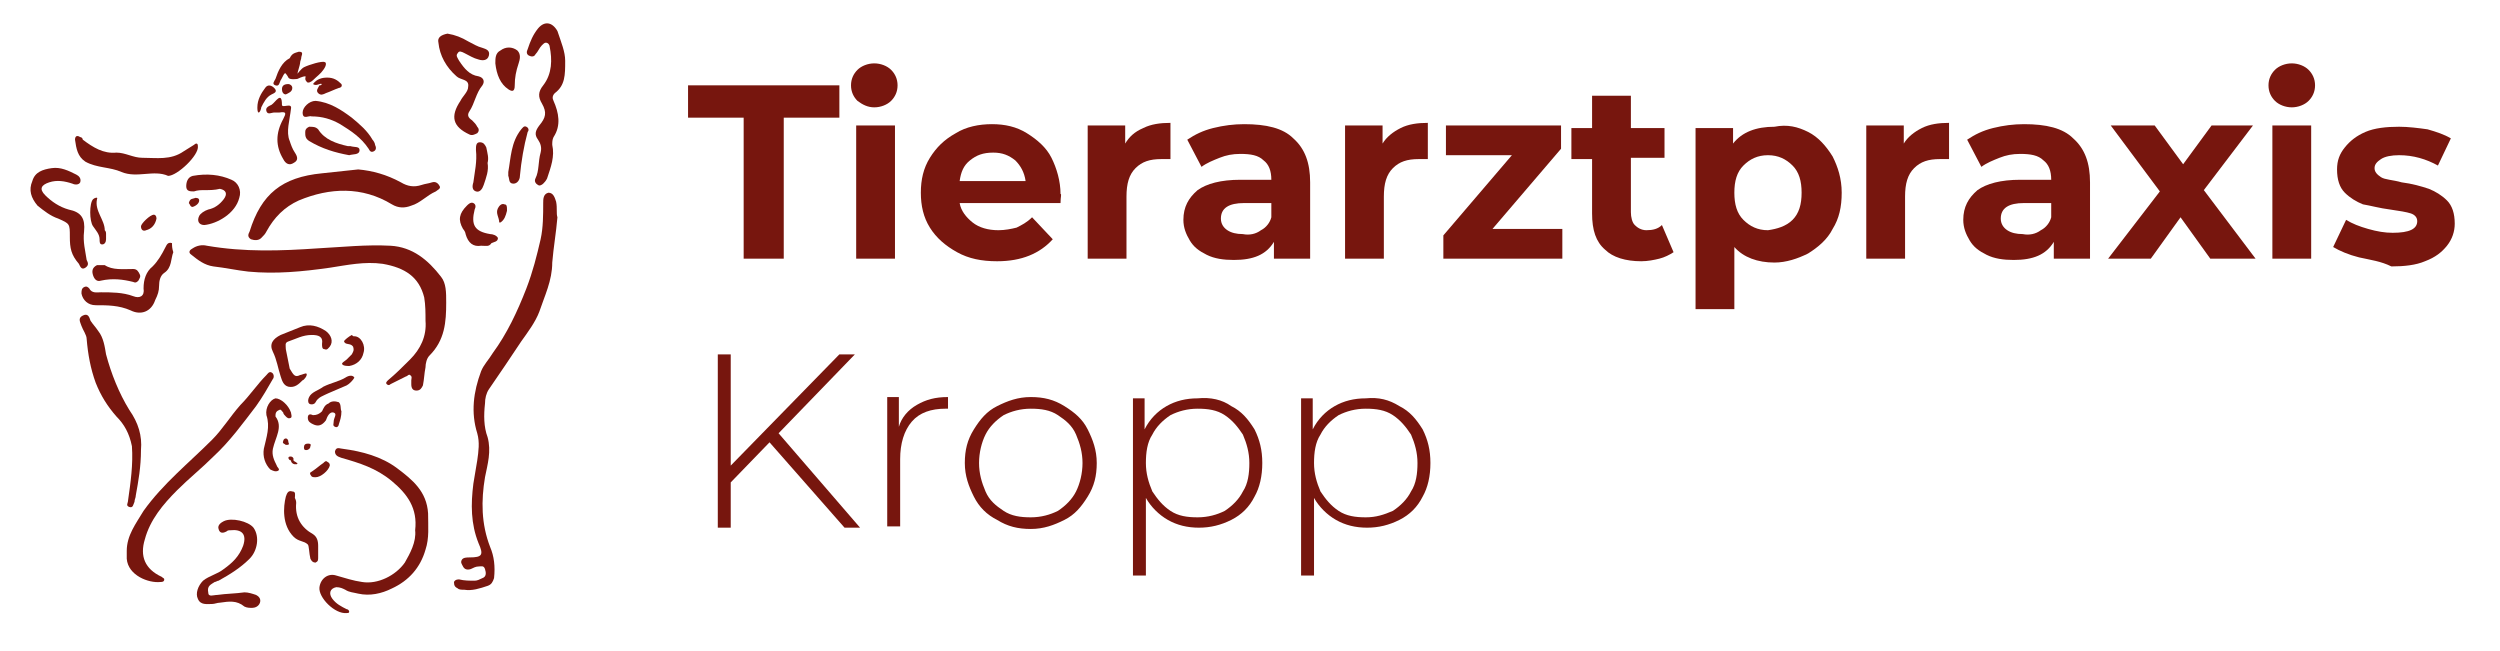 <?xml version="1.0" encoding="utf-8"?>
<!-- Generator: Adobe Illustrator 21.0.2, SVG Export Plug-In . SVG Version: 6.00 Build 0)  -->
<svg version="1.1" id="Ebene_1" xmlns="http://www.w3.org/2000/svg" xmlns:xlink="http://www.w3.org/1999/xlink" x="0px" y="0px"
	 viewBox="0 0 193.3 50.3" style="enable-background:new 0 0 193.3 50.3;" xml:space="preserve">
<style type="text/css">
	.st0{fill:#77160E;}
</style>
<g>
	<path class="st0" d="M34.5,23.4c0,1.5-0.1,2.9-1.3,4.1c-0.2,0.2-0.3,0.6-0.3,0.9c-0.1,0.5-0.1,0.9-0.2,1.4
		c-0.1,0.2-0.2,0.4-0.5,0.4c-0.3,0-0.4-0.2-0.4-0.5c0-0.1,0-0.2,0-0.3c0-0.1,0.1-0.3-0.1-0.4c-0.1-0.1-0.2,0.1-0.3,0.1
		c-0.4,0.2-0.8,0.4-1.2,0.6c-0.1,0.1-0.2,0.1-0.3,0c-0.1-0.1,0-0.2,0.1-0.3c0.6-0.5,1.1-1,1.7-1.6c0.8-0.8,1.3-1.8,1.2-3
		c0-0.6,0-1.2-0.1-1.8c-0.4-1.6-1.5-2.3-3.2-2.6c-1.4-0.2-2.8,0.1-4.1,0.3c-2.1,0.3-4.2,0.5-6.3,0.3c-0.9-0.1-1.8-0.3-2.7-0.4
		c-0.7-0.1-1.2-0.5-1.7-0.9c-0.3-0.2-0.1-0.4,0.1-0.5c0.3-0.2,0.7-0.3,1.1-0.2c2.9,0.5,5.7,0.4,8.6,0.2c1.9-0.1,3.7-0.3,5.6-0.2
		c1.7,0.1,2.9,1.1,3.9,2.4C34.5,21.9,34.5,22.6,34.5,23.4z"/>
	<path class="st0" d="M43.1,16.8c-0.1,1.2-0.3,2.3-0.4,3.5c0,1.4-0.6,2.6-1,3.8c-0.3,0.8-0.9,1.6-1.4,2.3c-0.8,1.2-1.6,2.4-2.5,3.7
		c-0.2,0.3-0.3,0.7-0.3,1.1c-0.1,0.9-0.1,1.8,0.2,2.6c0.3,1.1,0,2.1-0.2,3.1c-0.3,1.8-0.3,3.6,0.4,5.4c0.3,0.7,0.4,1.5,0.3,2.4
		c-0.1,0.3-0.2,0.5-0.5,0.6c-0.6,0.2-1.2,0.4-1.8,0.3c-0.2,0-0.4,0-0.5-0.1c-0.2-0.1-0.3-0.2-0.3-0.5c0.1-0.2,0.3-0.2,0.4-0.2
		c0.4,0.1,0.8,0.1,1.2,0.1c0.2,0,0.4-0.1,0.6-0.2c0.3-0.1,0.3-0.4,0.2-0.7c-0.1-0.3-0.3-0.2-0.5-0.2c-0.2,0-0.4,0.1-0.6,0.2
		c-0.3,0.1-0.5,0-0.6-0.2c-0.1-0.2-0.2-0.3-0.1-0.5c0.1-0.2,0.4-0.2,0.6-0.2c1,0,1.1-0.2,0.7-1.1c-0.6-1.5-0.6-3-0.4-4.6
		c0.1-0.6,0.2-1.2,0.3-1.8c0.1-0.7,0.2-1.4,0-2.1c-0.5-1.6-0.3-3.2,0.3-4.8c0.2-0.5,0.6-0.9,0.9-1.4c1.1-1.5,1.9-3.2,2.6-5
		c0.5-1.3,0.8-2.5,1.1-3.8c0.2-0.9,0.2-1.9,0.2-2.8c0-0.3,0-0.7,0.4-0.8c0.4,0,0.5,0.4,0.6,0.7C43.1,16.1,43,16.5,43.1,16.8z"/>
	<path class="st0" d="M27.7,13.1c1.1,0.1,2.2,0.4,3.3,1c0.5,0.3,1,0.4,1.6,0.2c0.3-0.1,0.5-0.1,0.8-0.2c0.3-0.1,0.5,0.1,0.6,0.3
		c0.1,0.2-0.2,0.3-0.3,0.4c-0.7,0.3-1.2,0.9-1.9,1.1c-0.5,0.2-1,0.2-1.5-0.1c-2.3-1.4-4.8-1.3-7.2-0.3c-1.1,0.5-1.9,1.3-2.5,2.4
		c-0.1,0.2-0.2,0.3-0.4,0.5c-0.2,0.2-0.5,0.2-0.8,0.1c-0.3-0.2-0.2-0.4-0.1-0.6c0.9-2.9,2.5-4.2,5.6-4.5
		C25.8,13.3,26.7,13.2,27.7,13.1z"/>
	<path class="st0" d="M9.8,42.6c0-1.2,0.7-2.1,1.3-3.1c1.5-2.1,3.5-3.7,5.3-5.5c0.8-0.8,1.4-1.8,2.2-2.7c0.7-0.7,1.3-1.6,2-2.3
		c0.1-0.1,0.2-0.3,0.4-0.2c0.2,0.1,0.2,0.4,0.1,0.5c-0.4,0.7-0.8,1.4-1.3,2.1c-1,1.3-2,2.7-3.3,3.9c-0.9,0.9-1.9,1.7-2.8,2.6
		c-1.1,1.1-2.1,2.3-2.5,3.8c-0.4,1.3,0,2.3,1.3,2.9c0.1,0.1,0.2,0.1,0.2,0.2c0,0.2-0.2,0.2-0.3,0.2c-0.9,0.1-2.5-0.5-2.6-1.8
		C9.8,43.1,9.8,42.8,9.8,42.6z"/>
	<path class="st0" d="M32.1,41c0.2-1.7-0.6-2.8-1.8-3.8c-1.2-1-2.5-1.4-3.9-1.8c-0.3-0.1-0.5-0.2-0.5-0.5c0.1-0.4,0.4-0.2,0.6-0.2
		c1.5,0.2,3,0.6,4.2,1.5c1.2,0.9,2.3,1.8,2.4,3.5c0,1,0.1,1.9-0.2,2.8c-0.4,1.4-1.3,2.4-2.6,3c-0.8,0.4-1.7,0.6-2.6,0.4
		c-0.4-0.1-0.7-0.1-1-0.3c-0.2-0.1-0.4-0.2-0.7-0.2c-0.5,0.1-0.6,0.5-0.3,0.9c0.3,0.4,0.7,0.6,1.1,0.8c0.1,0,0.2,0.1,0.2,0.2
		c0,0.1-0.1,0.1-0.2,0.1c-0.9,0.1-2.2-1.2-2.1-2c0.1-0.7,0.7-1.1,1.3-0.9c0.7,0.2,1.3,0.4,2,0.5c1.2,0.2,2.6-0.5,3.3-1.5
		C31.7,42.8,32.2,41.9,32.1,41z"/>
	<path class="st0" d="M10.9,34.8c0,1.3-0.2,2.4-0.4,3.5c0,0.2-0.1,0.3-0.1,0.5c-0.1,0.2-0.1,0.5-0.4,0.4c-0.3-0.1-0.1-0.3-0.1-0.5
		c0.2-1.4,0.4-2.8,0.3-4.2C10,33.5,9.6,32.8,9,32.2c-0.7-0.8-1.2-1.6-1.6-2.6c-0.4-1.1-0.6-2.2-0.7-3.4c0-0.3-0.3-0.7-0.4-1
		c-0.1-0.3-0.3-0.6,0.1-0.8c0.4-0.2,0.5,0.1,0.6,0.4c0.2,0.3,0.4,0.5,0.6,0.8c0.4,0.5,0.5,1.2,0.6,1.8c0.4,1.5,1,3,1.8,4.3
		C10.7,32.7,11,33.7,10.9,34.8z"/>
	<path class="st0" d="M43.7,4.7c0,1.1,0,1.9-0.8,2.5c-0.2,0.2-0.2,0.4-0.1,0.6c0.4,0.9,0.6,1.9,0,2.8c-0.1,0.2-0.1,0.4-0.1,0.6
		c0.2,0.9-0.1,1.7-0.4,2.6c-0.1,0.2-0.2,0.3-0.3,0.4c-0.1,0.1-0.3,0.2-0.4,0.1c-0.2-0.1-0.3-0.3-0.2-0.5c0.3-0.6,0.2-1.3,0.4-2
		c0.1-0.4,0-0.7-0.2-1c-0.3-0.4-0.2-0.7,0.1-1.1c0.5-0.6,0.6-1,0.2-1.7c-0.3-0.5-0.3-0.9,0.1-1.4c0.7-0.9,0.7-2,0.5-3
		c0-0.1-0.1-0.3-0.3-0.3c-0.1,0-0.2,0.1-0.3,0.2c-0.2,0.2-0.3,0.5-0.5,0.7c-0.1,0.2-0.3,0.2-0.5,0.1c-0.2-0.1-0.2-0.3-0.1-0.5
		c0.2-0.6,0.4-1.1,0.8-1.6c0.5-0.6,1.1-0.5,1.5,0.2C43.4,3.3,43.7,4,43.7,4.7z"/>
	<path class="st0" d="M34.6,2.6c0.6,0.1,1.1,0.3,1.6,0.6c0.4,0.2,0.7,0.4,1.1,0.5c0.3,0.1,0.6,0.2,0.5,0.6c-0.1,0.4-0.5,0.4-0.8,0.3
		c-0.4-0.1-0.7-0.3-1.1-0.5c-0.2-0.1-0.4-0.2-0.5,0c-0.2,0.2,0,0.4,0.1,0.6c0.4,0.6,0.8,1.1,1.5,1.2c0.4,0.1,0.5,0.4,0.3,0.7
		c-0.5,0.6-0.6,1.4-1,2c-0.2,0.3-0.1,0.5,0.2,0.7c0.2,0.2,0.3,0.3,0.4,0.5c0.1,0.1,0.2,0.3,0,0.5c-0.2,0.1-0.4,0.2-0.6,0.1
		c-1.3-0.6-1.5-1.4-0.7-2.6c0,0,0,0,0,0c0.2-0.4,0.6-0.7,0.6-1.1c0.1-0.6-0.6-0.5-0.9-0.8c-0.8-0.7-1.3-1.6-1.4-2.6
		C33.8,2.9,34.1,2.7,34.6,2.6z"/>
	<path class="st0" d="M13,13.6c-1.1-0.5-2.4,0.2-3.6-0.3c-0.9-0.4-1.9-0.3-2.8-0.8c-0.6-0.4-0.7-1-0.8-1.7c0-0.2,0.1-0.4,0.4-0.2
		c0.1,0,0.2,0.1,0.2,0.2C7.2,11.4,8,11.9,9,11.8c0.7,0,1.3,0.4,2,0.4c1.1,0,2.2,0.2,3.2-0.5c0.3-0.2,0.5-0.3,0.8-0.5
		c0.1-0.1,0.3-0.2,0.3,0.1C15.4,12,13.7,13.6,13,13.6z"/>
	<path class="st0" d="M5.4,18.3c0-1,0-1-0.9-1.4c-0.6-0.2-1.1-0.6-1.6-1c-0.5-0.6-0.7-1.2-0.4-1.9C2.7,13.3,3.3,13.1,4,13
		c0.7-0.1,1.3,0.2,1.9,0.5c0.2,0.1,0.4,0.3,0.3,0.6c-0.1,0.2-0.4,0.2-0.6,0.1C5,14,4.4,13.9,3.8,14.1c-0.6,0.2-0.8,0.5-0.3,1
		c0.5,0.5,1.1,0.9,1.8,1.1c1,0.2,1.3,0.7,1.2,1.7c-0.1,0.8,0.1,1.5,0.2,2.2c0.1,0.2,0.2,0.4-0.1,0.6c-0.3,0.2-0.4-0.1-0.5-0.3
		C5.5,19.7,5.4,19.2,5.4,18.3z"/>
	<path class="st0" d="M16.8,46c0.7-0.1,1.4-0.1,2.1-0.2c0.3,0,0.6,0.1,0.9,0.2c0.2,0.1,0.4,0.3,0.3,0.6C20,46.9,19.7,47,19.5,47
		c-0.2,0-0.4,0-0.6-0.1c-0.6-0.5-1.2-0.4-1.9-0.3c-0.2,0-0.4,0.1-0.6,0.1c-0.4,0-0.9,0.1-1.1-0.4c-0.2-0.4,0-1,0.4-1.4
		c0.5-0.4,1.1-0.5,1.6-0.9c0.7-0.5,1.2-1,1.5-1.8c0.3-0.9-0.1-1.3-1-1.2c-0.1,0-0.2,0-0.3,0.1c-0.2,0.1-0.5,0.2-0.6-0.2
		c-0.1-0.3,0.2-0.5,0.4-0.6c0.6-0.3,1.9,0,2.3,0.5c0.5,0.7,0.3,1.8-0.3,2.4c-0.7,0.7-1.5,1.2-2.4,1.7c-0.1,0-0.2,0.1-0.3,0.1
		c-0.3,0.2-0.6,0.3-0.5,0.8C16.1,46.2,16.5,46,16.8,46z"/>
	<path class="st0" d="M13.4,19.5c-0.2,0.5-0.1,1.2-0.7,1.6c-0.3,0.2-0.4,0.6-0.4,1c0,0.4-0.1,0.7-0.3,1.1c-0.3,0.9-1.1,1.2-1.9,0.8
		c-0.9-0.4-1.8-0.4-2.7-0.4c-0.6,0-1-0.4-1.1-0.9c0-0.2,0-0.4,0.2-0.5c0.2-0.1,0.3,0,0.4,0.1c0.2,0.4,0.6,0.3,0.9,0.3
		c0.8,0,1.7,0,2.5,0.3c0.5,0.2,0.9,0,0.8-0.6c0-0.7,0.2-1.3,0.7-1.7c0.4-0.4,0.7-0.9,1-1.5c0.1-0.2,0.2-0.4,0.5-0.3
		C13.3,19,13.3,19.2,13.4,19.5z"/>
	<path class="st0" d="M15.9,14.7c-0.4,0-0.6,0-0.9,0.1c-0.3,0-0.6,0-0.6-0.4c0-0.3,0.1-0.7,0.5-0.8c1.1-0.2,2.1-0.1,3,0.3
		c0.5,0.2,0.8,0.8,0.6,1.4c-0.3,1.2-1.7,2-2.7,2.1c-0.4,0-0.6-0.3-0.4-0.7c0.1-0.2,0.4-0.4,0.7-0.5c0.5-0.1,0.9-0.4,1.2-0.8
		c0.3-0.4,0.2-0.7-0.3-0.8C16.6,14.7,16.2,14.7,15.9,14.7z"/>
	<path class="st0" d="M23.2,29c0.1,0,0.5-0.2,0.5-0.1c0.1,0.1-0.2,0.5-0.3,0.5c-0.3,0.3-0.6,0.6-1.1,0.5c-0.4-0.1-0.5-0.5-0.6-0.8
		c-0.2-0.6-0.3-1.3-0.6-1.9c-0.3-0.6,0-1,0.6-1.3c0.5-0.2,1-0.4,1.5-0.6c0.7-0.3,1.4-0.1,2,0.3c0.4,0.3,0.6,0.8,0.3,1.2
		c-0.1,0.1-0.2,0.3-0.4,0.2c-0.2,0-0.2-0.2-0.2-0.4c0.1-0.6-0.3-0.7-0.8-0.7c-0.7,0-1.2,0.3-1.8,0.5c-0.3,0.1-0.2,0.3-0.2,0.6
		c0.1,0.5,0.2,1,0.3,1.5C22.7,29,22.8,29.2,23.2,29z"/>
	<path class="st0" d="M24.1,9c-0.2-0.1-0.7,0.3-0.7-0.3c0-0.4,0.5-0.9,1-0.9c1.1,0.1,2,0.7,2.8,1.3c0.6,0.5,1.2,1,1.6,1.7
		c0.1,0.1,0.2,0.3,0.2,0.4c0.1,0.2,0.1,0.4-0.1,0.5c-0.2,0.1-0.3,0-0.4-0.2c-0.6-0.9-1.4-1.4-2.2-1.9C25.6,9.2,24.9,9,24.1,9z"/>
	<path class="st0" d="M22.9,38.9c-0.1,1.1,0.4,1.9,1.3,2.4c0.3,0.2,0.4,0.5,0.4,0.9c0,0.3,0,0.6,0,0.9c0,0.2,0,0.3-0.2,0.4
		c-0.2,0-0.3-0.1-0.4-0.3c-0.1-0.4-0.1-1-0.2-1.1c-0.3-0.3-0.7-0.2-1.1-0.6c-0.9-0.9-0.8-2.3-0.6-3.1c0.1-0.3,0.2-0.5,0.5-0.4
		c0.3,0,0.2,0.3,0.2,0.5C22.9,38.7,22.9,38.8,22.9,38.9z"/>
	<path class="st0" d="M21.3,32.2c0.6,0.8,0,1.6-0.2,2.5c-0.1,0.5,0.1,0.9,0.3,1.3c0,0.1,0.3,0.3,0.1,0.4c-0.2,0.1-0.4,0-0.6-0.1
		c-0.4-0.4-0.6-1-0.5-1.6c0.2-0.9,0.5-1.7,0.2-2.6c-0.1-0.6,0.3-1.2,0.7-1.3c0.4,0,1,0.5,1.2,1.1c0,0.1,0.1,0.3,0,0.4
		c-0.2,0.1-0.3,0-0.4-0.1c-0.1-0.1-0.2-0.2-0.2-0.3c-0.1-0.1-0.2-0.3-0.3-0.2C21.3,31.8,21.3,32,21.3,32.2z"/>
	<path class="st0" d="M38.3,4.9c0-0.4,0-0.8,0.4-1c0.4-0.3,0.9-0.3,1.3,0c0.3,0.3,0.2,0.7,0.1,1c-0.2,0.6-0.3,1.1-0.3,1.7
		c0,0.5-0.2,0.5-0.5,0.3C38.7,6.5,38.4,5.8,38.3,4.9z"/>
	<path class="st0" d="M23.1,4c0.3,0,0.3,0.1,0.2,0.4c0,0.2-0.1,0.3-0.1,0.5c0,0.1-0.2,0.7-0.2,0.8c0,0,0.3-0.4,0.5-0.5
		c0.4-0.2,1.4-0.5,1.6-0.4c0.1,0,0.2,0.2-0.1,0.6c-0.2,0.3-0.5,0.5-0.8,0.8c-0.1,0.1-0.4,0.3-0.5,0.1c-0.2-0.2,0-0.4-0.1-0.4
		c-0.2,0-0.6,0.2-0.6,0.2c0,0-0.6,0.1-0.7-0.1c-0.1-0.2-0.2-0.3-0.2-0.3c-0.1-0.2-0.3,0.4-0.4,0.5c-0.1,0.2-0.1,0.5-0.4,0.4
		c-0.3-0.1-0.1-0.3,0-0.5c0.2-0.6,0.5-1.3,1.1-1.6C22.6,4.1,22.8,4.1,23.1,4z"/>
	<path class="st0" d="M37.2,19c-0.6,0.1-1-0.2-1.2-0.9c0-0.1-0.1-0.3-0.2-0.4c-0.4-0.7-0.3-1.2,0.3-1.8c0.1-0.1,0.3-0.3,0.5-0.2
		c0.2,0.1,0.2,0.3,0.1,0.5c-0.3,1.2,0,1.7,1.2,1.9c0.2,0,0.5,0.1,0.6,0.3c0,0.3-0.3,0.3-0.5,0.4C37.8,19.1,37.6,19,37.2,19z"/>
	<path class="st0" d="M22.5,8.4c-0.1,0.9-0.4,1.8-0.1,2.5c0.1,0.3,0.2,0.6,0.4,0.9c0.2,0.3,0.3,0.6-0.1,0.8
		c-0.3,0.2-0.6,0.1-0.8-0.3c-0.6-1-0.6-2,0-3.1c0.2-0.4,0.3-0.6-0.3-0.5c-0.1,0-0.3,0-0.4,0c-0.2,0-0.5,0.2-0.6-0.1
		c-0.1-0.3,0.2-0.4,0.4-0.5c0.3-0.2,0.8-1.1,0.8,0C21.8,8.4,22.6,7.9,22.5,8.4z"/>
	<path class="st0" d="M39.3,13.3c0.2-1.1,0.2-2.3,1-3.3c0.1-0.1,0.2-0.3,0.4-0.2c0.2,0.1,0.2,0.3,0.1,0.4c-0.3,1.1-0.5,2.3-0.6,3.4
		c0,0.3-0.2,0.6-0.5,0.6c-0.4,0-0.3-0.4-0.4-0.6C39.3,13.5,39.3,13.4,39.3,13.3z"/>
	<path class="st0" d="M37.7,12.6c0.1,0.6-0.1,1.1-0.3,1.7c-0.1,0.3-0.3,0.6-0.6,0.5c-0.3-0.1-0.3-0.4-0.2-0.7
		c0.1-0.8,0.3-1.6,0.2-2.5c0-0.3,0-0.6,0.3-0.6c0.3,0,0.4,0.2,0.5,0.4C37.7,11.9,37.8,12.2,37.7,12.6z"/>
	<path class="st0" d="M8.1,20.5c0.6,0.4,1.4,0.3,2.2,0.3c0.3,0,0.4,0.2,0.5,0.4c0.1,0.2,0,0.3-0.1,0.5c-0.1,0.1-0.2,0.2-0.4,0.1
		c-0.8-0.2-1.6-0.3-2.5-0.1c-0.3,0.1-0.5-0.1-0.6-0.4c-0.1-0.3-0.1-0.6,0.3-0.8C7.7,20.5,7.9,20.5,8.1,20.5z"/>
	<path class="st0" d="M27,12c-1.1-0.2-2.1-0.5-3.1-1.1c-0.3-0.2-0.3-0.4-0.3-0.7c0-0.2,0.1-0.3,0.3-0.4c0.3,0,0.5,0,0.7,0.2
		c0.5,0.8,1.4,1.1,2.3,1.3c0.1,0,0.2,0,0.2,0c0.3,0.1,0.7,0,0.7,0.3C27.8,12,27.3,11.9,27,12z"/>
	<path class="st0" d="M26.4,31.8c0,0.4-0.1,0.7-0.2,1c0,0.1-0.1,0.3-0.3,0.2c-0.2-0.1-0.1-0.2-0.1-0.4c0-0.3,0.3-0.6,0-0.7
		c-0.3-0.1-0.5,0.3-0.6,0.6c-0.3,0.4-0.6,0.5-1,0.3c-0.2-0.1-0.4-0.2-0.4-0.5c0-0.3,0.2-0.3,0.4-0.2c0.3,0,0.5-0.1,0.7-0.3
		c0.1-0.2,0.2-0.5,0.5-0.6c0.2-0.2,0.5-0.2,0.8-0.1C26.4,31.3,26.3,31.6,26.4,31.8z"/>
	<path class="st0" d="M8.2,18.1c0,0.1,0,0.2,0,0.4c0,0.2-0.1,0.4-0.3,0.4c-0.2,0-0.2-0.2-0.2-0.4c0-0.4-0.3-0.7-0.5-1
		c-0.3-0.4-0.3-1.8,0-2.1c0.1-0.1,0.4-0.2,0.3,0c-0.2,0.9,0.6,1.6,0.6,2.4C8.2,17.9,8.2,18,8.2,18.1z"/>
	<path class="st0" d="M27.4,29.2c-0.1,0.2-0.4,0.5-0.6,0.6c-0.5,0.2-0.9,0.4-1.4,0.6c-0.4,0.2-0.8,0.3-1,0.7
		c-0.1,0.2-0.4,0.2-0.5,0.1c-0.1-0.1-0.1-0.3,0-0.5c0.2-0.4,0.7-0.5,1.1-0.8c0.6-0.3,1.2-0.4,1.7-0.7C27,29,27.3,29,27.4,29.2z"/>
	<path class="st0" d="M27.4,26c0.5,0,0.9,0.7,0.7,1.3c-0.1,0.5-0.5,0.9-1.1,1c-0.1,0-0.4,0-0.5-0.1c-0.2-0.1,0.2-0.3,0.3-0.4
		c0.1-0.1,0.3-0.3,0.4-0.4c0.1-0.2,0.2-0.3,0.1-0.6c-0.2-0.3-0.6-0.1-0.7-0.4c0-0.1,0.4-0.4,0.6-0.5C27.3,26,27.3,26,27.4,26z"/>
	<path class="st0" d="M24.9,6.5c-0.2-0.1-0.4,0.2-0.7,0c0.3-0.4,0.7-0.5,1.1-0.5c0.5,0,0.8,0.2,1.1,0.5c0.1,0.2-0.1,0.3-0.2,0.3
		c-0.3,0.1-0.7,0.3-1,0.4c-0.2,0.1-0.4,0.2-0.6,0c-0.2-0.2,0-0.4,0.1-0.6C24.8,6.6,24.8,6.6,24.9,6.5z"/>
	<path class="st0" d="M39.2,16.2c0,0,0,0.1,0,0.1c-0.1,0.4-0.2,0.7-0.5,0.9c0,0-0.1,0-0.1,0c0-0.4-0.3-0.7-0.1-1.1
		c0.1-0.2,0.3-0.4,0.5-0.3C39.2,15.8,39.2,16,39.2,16.2z"/>
	<path class="st0" d="M24.4,36.9c-0.2,0-0.3,0-0.4-0.2c-0.1-0.2,0.1-0.2,0.2-0.3c0.3-0.2,0.5-0.4,0.8-0.6c0.1-0.1,0.2-0.2,0.3-0.1
		c0.2,0.1,0.2,0.2,0.2,0.3C25.4,36.4,24.8,36.9,24.4,36.9z"/>
	<path class="st0" d="M19.9,8.3c0-0.6,0.3-1.1,0.6-1.5c0.2-0.3,0.5-0.2,0.7,0c0.3,0.3,0,0.4-0.2,0.5c-0.4,0.2-0.6,0.6-0.8,1
		c0,0.1-0.1,0.4-0.2,0.4C19.9,8.7,19.9,8.4,19.9,8.3z"/>
	<path class="st0" d="M12.1,16.9c-0.1,0.5-0.4,0.8-0.8,0.9c-0.2,0.1-0.4,0-0.4-0.3c0-0.2,0.7-0.9,1-0.9C12,16.6,12.1,16.7,12.1,16.9
		z"/>
	<path class="st0" d="M15.1,15.3c0.1,0,0.3,0,0.3,0.2c0,0.2-0.2,0.4-0.5,0.5c-0.2,0-0.2-0.2-0.3-0.3C14.7,15.3,14.9,15.4,15.1,15.3z
		"/>
	<path class="st0" d="M22.6,6.8c0,0.3-0.3,0.4-0.5,0.5c-0.2,0-0.3-0.2-0.3-0.4c0-0.3,0.2-0.4,0.5-0.4C22.4,6.5,22.6,6.6,22.6,6.8z"
		/>
	<path class="st0" d="M22.1,34.4c-0.1-0.1-0.3-0.1-0.2-0.3c0-0.1,0.1-0.2,0.2-0.2c0.1,0,0.2,0.1,0.2,0.3
		C22.4,34.4,22.3,34.4,22.1,34.4z"/>
	<path class="st0" d="M23.7,34.8c-0.1,0-0.2,0-0.2-0.2c0-0.2,0.1-0.3,0.3-0.3c0.1,0,0.3,0,0.2,0.2C24,34.7,23.8,34.8,23.7,34.8z"/>
	<path class="st0" d="M22.7,35.5c0,0.1-0.1,0.1-0.2,0.1c-0.1,0-0.2-0.1-0.2-0.2c0-0.1,0.1-0.1,0.2-0.1
		C22.6,35.3,22.7,35.4,22.7,35.5z"/>
	<g>
		<path class="st0" d="M22.5,35.6C22.5,35.6,22.6,35.7,22.5,35.6c0.1,0.1,0.1,0.1,0.1,0.2c0.1,0,0.1,0.1,0.2,0.1"/>
		<path class="st0" d="M22.5,35.6c0,0.2,0.2,0.3,0.4,0.3c0.1,0,0.1-0.1,0.1-0.1c-0.1,0-0.1-0.1-0.2-0.1c0,0-0.1-0.1-0.1-0.1
			C22.6,35.5,22.5,35.5,22.5,35.6L22.5,35.6z"/>
	</g>
</g>
<g>
	<path class="st0" d="M57.5,9.1h-4.3V6.6h11.7v2.5h-4.3V20h-3.1V9.1z"/>
	<path class="st0" d="M66.3,7.8c-0.3-0.3-0.5-0.7-0.5-1.2c0-0.5,0.2-0.9,0.5-1.2c0.3-0.3,0.8-0.5,1.3-0.5s1,0.2,1.3,0.5
		s0.5,0.7,0.5,1.2c0,0.5-0.2,0.9-0.5,1.2c-0.3,0.3-0.8,0.5-1.3,0.5S66.7,8.1,66.3,7.8z M66.2,9.7h3V20h-3V9.7z"/>
	<path class="st0" d="M82,15.7h-7.8c0.1,0.6,0.5,1.1,1,1.5c0.5,0.4,1.2,0.6,2,0.6c0.5,0,1-0.1,1.4-0.2c0.4-0.2,0.8-0.4,1.2-0.8
		l1.6,1.7c-1,1.1-2.4,1.7-4.3,1.7c-1.2,0-2.2-0.2-3.1-0.7s-1.6-1.1-2.1-1.9c-0.5-0.8-0.7-1.7-0.7-2.7c0-1,0.2-1.9,0.7-2.7
		c0.5-0.8,1.1-1.4,2-1.9c0.8-0.5,1.8-0.7,2.8-0.7c1,0,1.9,0.2,2.7,0.7s1.5,1.1,1.9,1.9s0.7,1.8,0.7,2.8C82.1,15,82,15.2,82,15.7z
		 M75,12.4c-0.5,0.4-0.7,0.9-0.8,1.6h5.1c-0.1-0.7-0.4-1.2-0.8-1.6c-0.5-0.4-1-0.6-1.7-0.6C76,11.8,75.5,12,75,12.4z"/>
	<path class="st0" d="M88.4,9.9c0.6-0.3,1.3-0.4,2.1-0.4v2.8c-0.3,0-0.6,0-0.7,0c-0.9,0-1.5,0.2-2,0.7c-0.5,0.5-0.7,1.2-0.7,2.2V20
		h-3V9.7h2.9v1.4C87.3,10.6,87.7,10.2,88.4,9.9z"/>
	<path class="st0" d="M100,10.7c0.9,0.8,1.3,1.9,1.3,3.4V20h-2.8v-1.3c-0.6,1-1.6,1.4-3.1,1.4c-0.8,0-1.5-0.1-2.1-0.4
		s-1-0.6-1.3-1.1c-0.3-0.5-0.5-1-0.5-1.6c0-1,0.4-1.7,1.1-2.3c0.7-0.5,1.8-0.8,3.3-0.8h2.4c0-0.7-0.2-1.2-0.6-1.5
		c-0.4-0.4-1-0.5-1.8-0.5c-0.6,0-1.1,0.1-1.6,0.3c-0.5,0.2-1,0.4-1.4,0.7l-1.1-2.1c0.6-0.4,1.2-0.7,2-0.9c0.8-0.2,1.6-0.3,2.4-0.3
		C97.9,9.6,99.2,9.9,100,10.7z M97.5,17.8c0.4-0.2,0.7-0.6,0.8-1v-1.1h-2.1c-1.2,0-1.8,0.4-1.8,1.2c0,0.4,0.2,0.7,0.5,0.9
		s0.7,0.3,1.2,0.3C96.6,18.2,97.1,18.1,97.5,17.8z"/>
	<path class="st0" d="M108.3,9.9c0.6-0.3,1.3-0.4,2.1-0.4v2.8c-0.3,0-0.6,0-0.7,0c-0.9,0-1.5,0.2-2,0.7c-0.5,0.5-0.7,1.2-0.7,2.2V20
		h-3V9.7h2.9v1.4C107.2,10.6,107.7,10.2,108.3,9.9z"/>
	<path class="st0" d="M120.8,17.7V20h-9.2v-1.8l5.3-6.2h-5.1V9.7h8.9v1.8l-5.3,6.2H120.8z"/>
	<path class="st0" d="M129.4,19.5c-0.3,0.2-0.7,0.4-1.1,0.5c-0.4,0.1-0.9,0.2-1.4,0.2c-1.2,0-2.2-0.3-2.8-0.9c-0.7-0.6-1-1.5-1-2.8
		v-4.2h-1.6V9.9h1.6V7.4h3v2.5h2.6v2.3h-2.6v4.2c0,0.4,0.1,0.8,0.3,1c0.2,0.2,0.5,0.4,0.9,0.4c0.5,0,0.9-0.1,1.2-0.4L129.4,19.5z"/>
	<path class="st0" d="M139.8,10.2c0.8,0.4,1.4,1.1,1.9,1.9c0.4,0.8,0.7,1.7,0.7,2.8s-0.2,2-0.7,2.8c-0.4,0.8-1.1,1.4-1.9,1.9
		c-0.8,0.4-1.7,0.7-2.6,0.7c-1.3,0-2.4-0.4-3.1-1.2v4.8h-3v-14h2.9v1.2c0.7-0.9,1.8-1.3,3.2-1.3C138.2,9.6,139,9.8,139.8,10.2z
		 M138.6,17c0.5-0.5,0.7-1.2,0.7-2.1c0-0.9-0.2-1.6-0.7-2.1c-0.5-0.5-1.1-0.8-1.9-0.8c-0.8,0-1.4,0.3-1.9,0.8
		c-0.5,0.5-0.7,1.2-0.7,2.1c0,0.9,0.2,1.6,0.7,2.1c0.5,0.5,1.1,0.8,1.9,0.8C137.4,17.7,138.1,17.5,138.6,17z"/>
	<path class="st0" d="M148.6,9.9c0.6-0.3,1.3-0.4,2.1-0.4v2.8c-0.3,0-0.6,0-0.7,0c-0.9,0-1.5,0.2-2,0.7c-0.5,0.5-0.7,1.2-0.7,2.2V20
		h-3V9.7h2.9v1.4C147.5,10.6,148,10.2,148.6,9.9z"/>
	<path class="st0" d="M160.3,10.7c0.9,0.8,1.3,1.9,1.3,3.4V20h-2.8v-1.3c-0.6,1-1.6,1.4-3.1,1.4c-0.8,0-1.5-0.1-2.1-0.4
		s-1-0.6-1.3-1.1c-0.3-0.5-0.5-1-0.5-1.6c0-1,0.4-1.7,1.1-2.3c0.7-0.5,1.8-0.8,3.3-0.8h2.4c0-0.7-0.2-1.2-0.6-1.5
		c-0.4-0.4-1-0.5-1.8-0.5c-0.6,0-1.1,0.1-1.6,0.3c-0.5,0.2-1,0.4-1.4,0.7l-1.1-2.1c0.6-0.4,1.2-0.7,2-0.9c0.8-0.2,1.6-0.3,2.4-0.3
		C158.2,9.6,159.5,9.9,160.3,10.7z M157.8,17.8c0.4-0.2,0.7-0.6,0.8-1v-1.1h-2.1c-1.2,0-1.8,0.4-1.8,1.2c0,0.4,0.2,0.7,0.5,0.9
		s0.7,0.3,1.2,0.3C156.9,18.2,157.4,18.1,157.8,17.8z"/>
	<path class="st0" d="M170.9,20l-2.3-3.2l-2.3,3.2H163l4-5.2l-3.8-5.1h3.4l2.2,3l2.2-3h3.2l-3.8,5l4,5.3H170.9z"/>
	<path class="st0" d="M175.9,7.8c-0.3-0.3-0.5-0.7-0.5-1.2c0-0.5,0.2-0.9,0.5-1.2c0.3-0.3,0.8-0.5,1.3-0.5s1,0.2,1.3,0.5
		s0.5,0.7,0.5,1.2c0,0.5-0.2,0.9-0.5,1.2c-0.3,0.3-0.8,0.5-1.3,0.5S176.2,8.1,175.9,7.8z M175.7,9.7h3V20h-3V9.7z"/>
	<path class="st0" d="M182.4,19.9c-0.8-0.2-1.5-0.5-2-0.8l1-2.1c0.5,0.3,1,0.5,1.7,0.7c0.7,0.2,1.3,0.3,1.9,0.3
		c1.3,0,1.9-0.3,1.9-0.9c0-0.3-0.2-0.5-0.5-0.6s-0.9-0.2-1.6-0.3c-0.8-0.1-1.5-0.3-2.1-0.4c-0.5-0.2-1-0.5-1.4-0.9s-0.6-1-0.6-1.8
		c0-0.7,0.2-1.2,0.6-1.7c0.4-0.5,0.9-0.9,1.6-1.2c0.7-0.3,1.6-0.4,2.6-0.4c0.7,0,1.5,0.1,2.2,0.2c0.7,0.2,1.3,0.4,1.8,0.7l-1,2.1
		c-0.9-0.5-1.9-0.8-3-0.8c-0.6,0-1.1,0.1-1.4,0.3c-0.3,0.2-0.5,0.4-0.5,0.7c0,0.3,0.2,0.5,0.5,0.7s0.9,0.2,1.6,0.4
		c0.8,0.1,1.5,0.3,2.1,0.5c0.5,0.2,1,0.5,1.4,0.9c0.4,0.4,0.6,1,0.6,1.8c0,0.6-0.2,1.2-0.6,1.7c-0.4,0.5-0.9,0.9-1.7,1.2
		c-0.7,0.3-1.6,0.4-2.6,0.4C184.1,20.2,183.3,20.1,182.4,19.9z"/>
	<path class="st0" d="M59.5,34.2l-3,3.1v3.5h-1V27.4h1V36l8.4-8.6h1.2l-5.9,6.1l6.3,7.3h-1.2L59.5,34.2z"/>
	<path class="st0" d="M70.9,31.3c0.7-0.4,1.4-0.6,2.4-0.6v0.9l-0.2,0c-1.1,0-2,0.3-2.6,1c-0.6,0.7-0.9,1.7-0.9,2.9v5.2h-1v-10h0.9
		V33C69.7,32.3,70.2,31.7,70.9,31.3z"/>
	<path class="st0" d="M77.1,40.2c-0.8-0.4-1.4-1-1.8-1.8s-0.7-1.6-0.7-2.6s0.2-1.8,0.7-2.6s1-1.4,1.8-1.8s1.6-0.7,2.6-0.7
		s1.8,0.2,2.6,0.7s1.4,1,1.8,1.8s0.7,1.6,0.7,2.6s-0.2,1.8-0.7,2.6s-1,1.4-1.8,1.8s-1.6,0.7-2.6,0.7S77.9,40.7,77.1,40.2z
		 M81.8,39.5c0.6-0.4,1.1-0.9,1.4-1.5s0.5-1.4,0.5-2.2s-0.2-1.5-0.5-2.2s-0.8-1.1-1.4-1.5c-0.6-0.4-1.3-0.5-2.1-0.5
		c-0.8,0-1.5,0.2-2.1,0.5c-0.6,0.4-1.1,0.9-1.4,1.5s-0.5,1.4-0.5,2.2s0.2,1.5,0.5,2.2s0.8,1.1,1.4,1.5c0.6,0.4,1.3,0.5,2.1,0.5
		C80.5,40,81.2,39.8,81.8,39.5z"/>
	<path class="st0" d="M95.2,31.4c0.8,0.4,1.3,1,1.8,1.8c0.4,0.8,0.6,1.6,0.6,2.6s-0.2,1.9-0.6,2.6c-0.4,0.8-1,1.4-1.8,1.8
		c-0.8,0.4-1.6,0.6-2.5,0.6c-0.9,0-1.7-0.2-2.4-0.6c-0.7-0.4-1.3-1-1.7-1.7v6h-1V30.8h0.9v2.4c0.4-0.8,1-1.4,1.7-1.8
		c0.7-0.4,1.5-0.6,2.4-0.6C93.6,30.7,94.5,30.9,95.2,31.4z M94.7,39.5c0.6-0.4,1.1-0.9,1.4-1.5c0.4-0.6,0.5-1.4,0.5-2.2
		s-0.2-1.5-0.5-2.2c-0.4-0.6-0.8-1.1-1.4-1.5c-0.6-0.4-1.3-0.5-2.1-0.5s-1.5,0.2-2.1,0.5c-0.6,0.4-1.1,0.9-1.4,1.5
		c-0.4,0.6-0.5,1.4-0.5,2.2s0.2,1.5,0.5,2.2c0.4,0.6,0.8,1.1,1.4,1.5s1.3,0.5,2.1,0.5S94.1,39.8,94.7,39.5z"/>
	<path class="st0" d="M108.2,31.4c0.8,0.4,1.3,1,1.8,1.8c0.4,0.8,0.6,1.6,0.6,2.6s-0.2,1.9-0.6,2.6c-0.4,0.8-1,1.4-1.8,1.8
		c-0.8,0.4-1.6,0.6-2.5,0.6c-0.9,0-1.7-0.2-2.4-0.6c-0.7-0.4-1.3-1-1.7-1.7v6h-1V30.8h0.9v2.4c0.4-0.8,1-1.4,1.7-1.8
		c0.7-0.4,1.5-0.6,2.4-0.6C106.6,30.7,107.4,30.9,108.2,31.4z M107.7,39.5c0.6-0.4,1.1-0.9,1.4-1.5c0.4-0.6,0.5-1.4,0.5-2.2
		s-0.2-1.5-0.5-2.2c-0.4-0.6-0.8-1.1-1.4-1.5c-0.6-0.4-1.3-0.5-2.1-0.5s-1.5,0.2-2.1,0.5c-0.6,0.4-1.1,0.9-1.4,1.5
		c-0.4,0.6-0.5,1.4-0.5,2.2s0.2,1.5,0.5,2.2c0.4,0.6,0.8,1.1,1.4,1.5s1.3,0.5,2.1,0.5S107,39.8,107.7,39.5z"/>
</g>
</svg>
